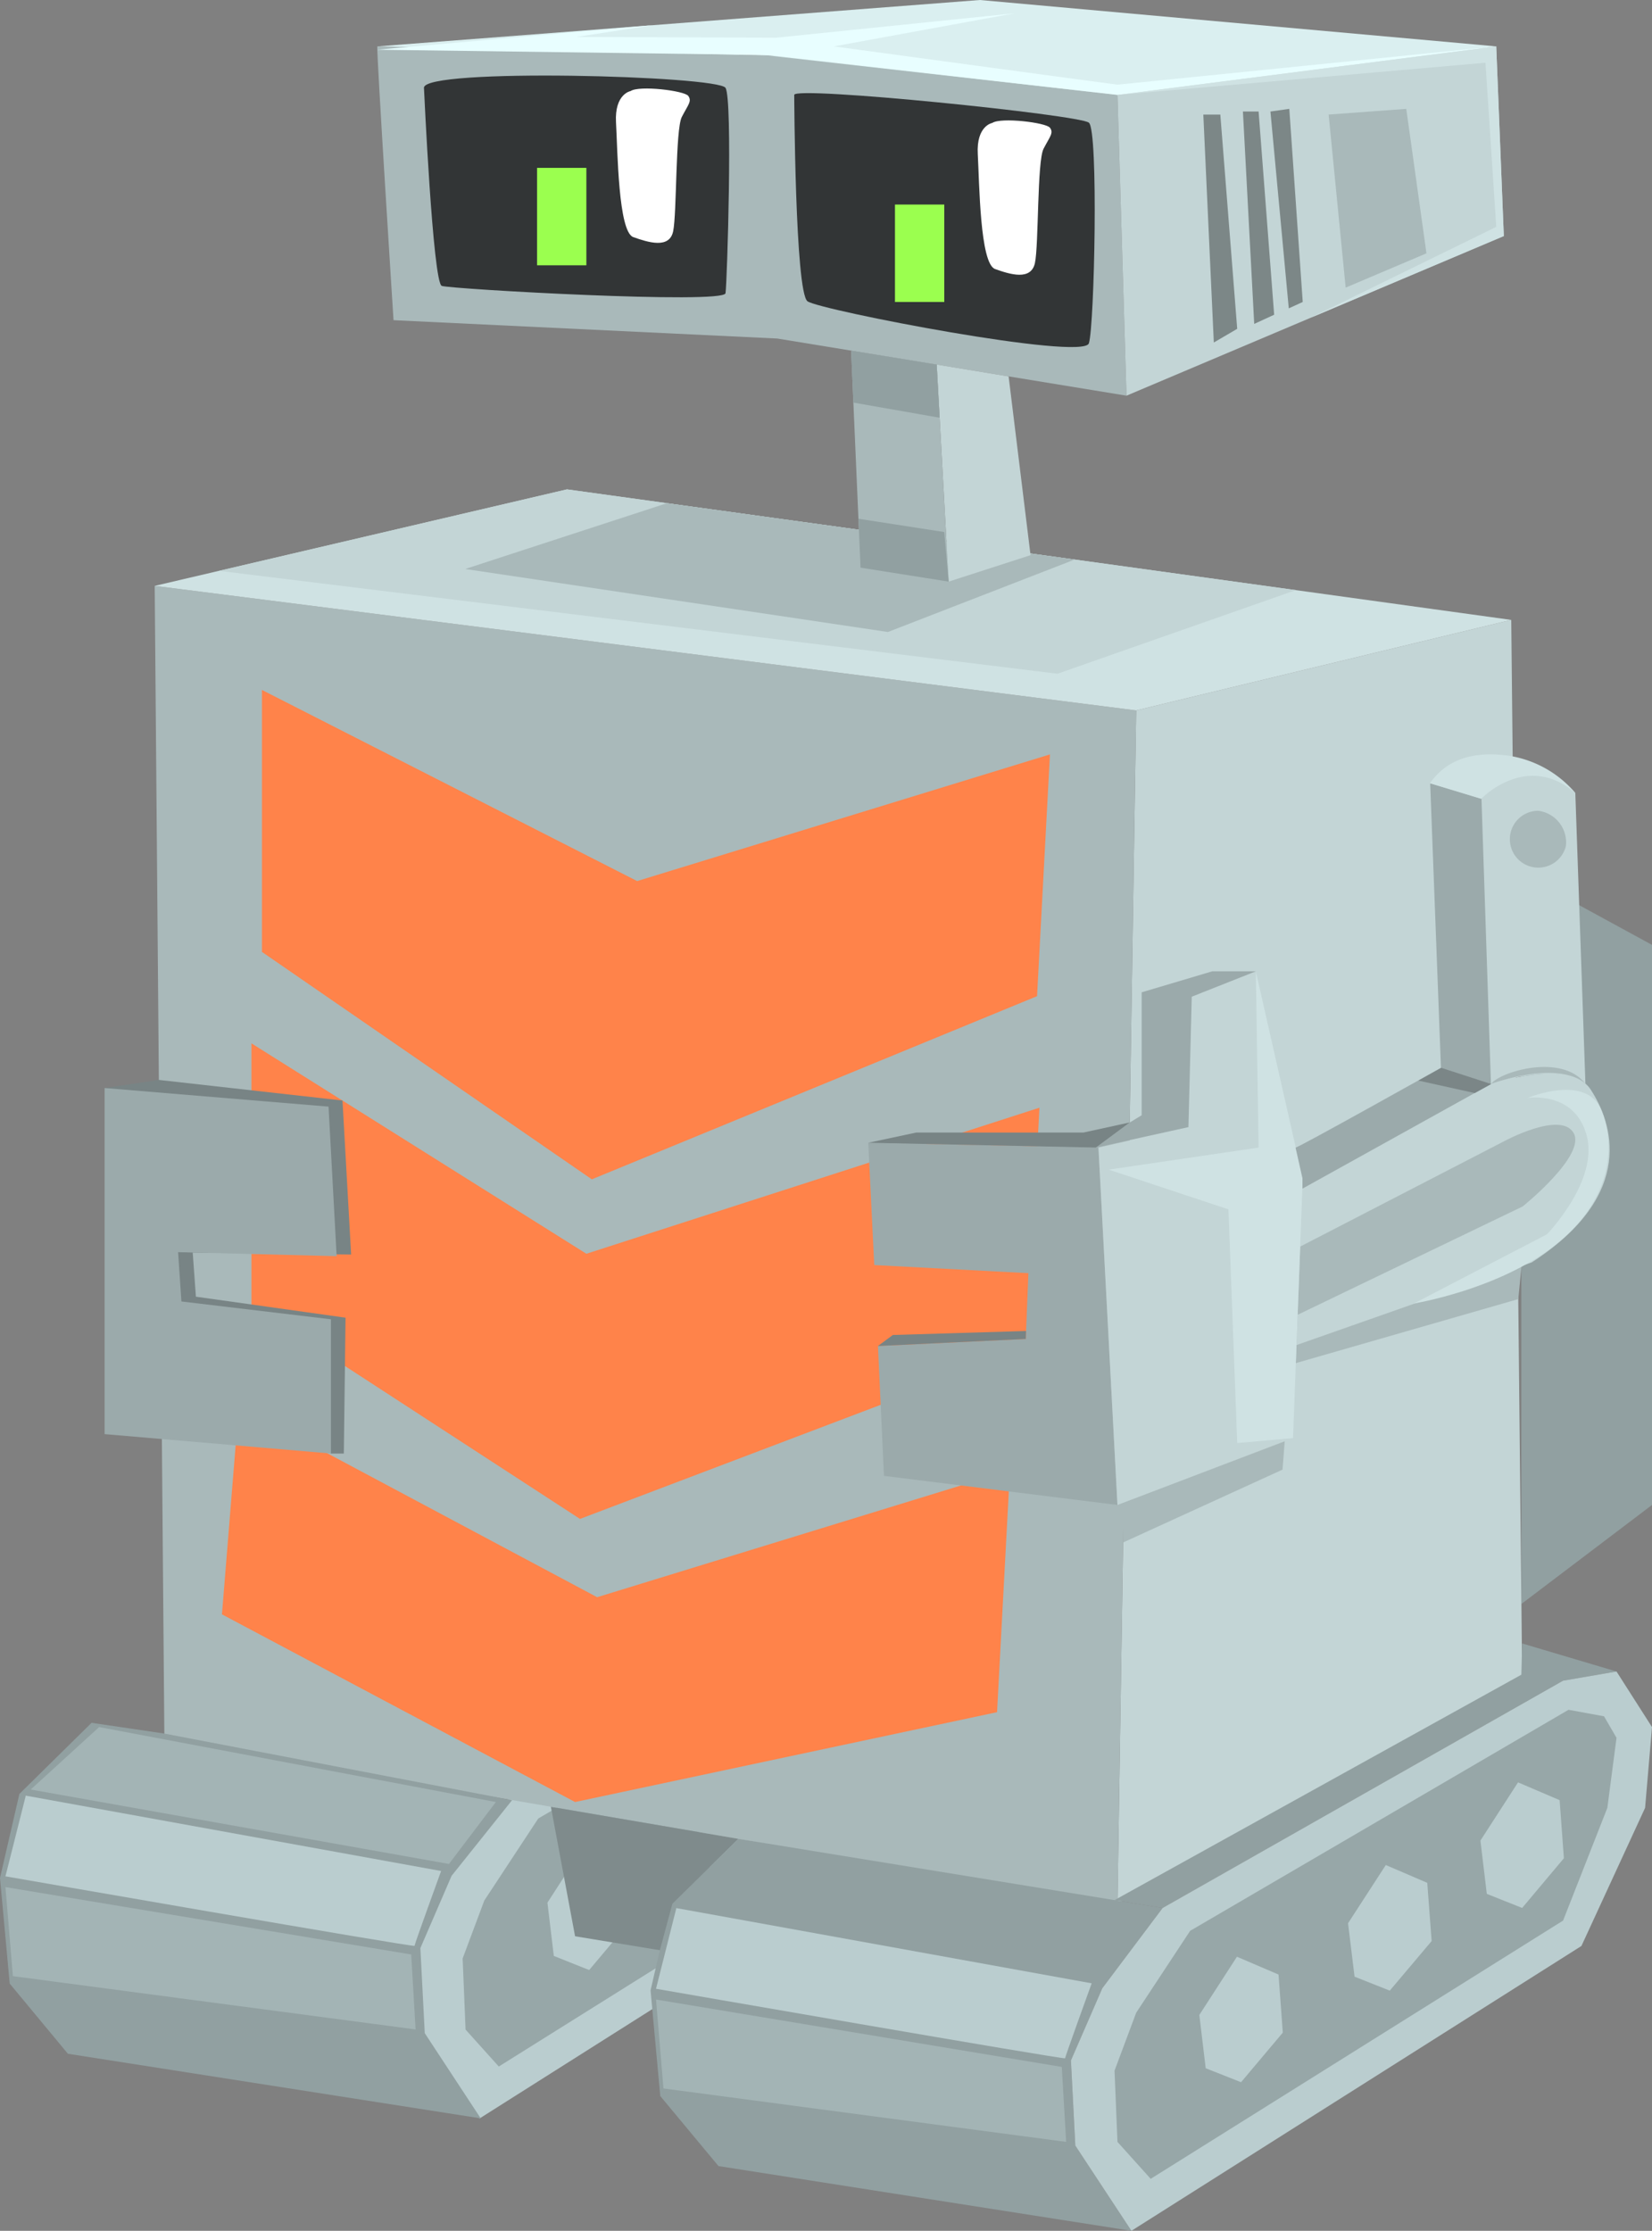 <svg xmlns="http://www.w3.org/2000/svg" viewBox="0 0 124.3 167.84"><rect x="0" y="0" width="124.3" height="167.84" fill="#808080" stroke="none"/><defs><style>.cls-1{fill:#bacdcf;}.cls-2{fill:#97a7a8;}.cls-3{fill:#91a0a1;}.cls-4{fill:#c3d5d6;}.cls-5{fill:#a9b9ba;}.cls-6{fill:#daeff0;}.cls-7{fill:#323536;}.cls-8{fill:#fff;}.cls-9{fill:#9bff4f;}.cls-10{fill:#cfe2e3;}.cls-11{fill:#e8feff;}.cls-12{fill:#7c8787;}.cls-13{fill:#ff834a;}.cls-14{fill:#9baaab;}.cls-15{fill:#7b8687;}.cls-16{fill:#788485;}.cls-17{fill:#a3b4b5;}.cls-18{fill:#7f8b8c;}</style></defs><g id="Слой_2" data-name="Слой 2"><g id="Слой_1-2" data-name="Слой 1"><polygon class="cls-1" points="36.08 159.39 69.94 137.96 74.73 127.58 75.25 121.49 72.58 117.32 68.56 118 38.43 135.1 33.89 141.14 31.53 146.58 31.86 152.98 36.08 159.39"/><polygon class="cls-2" points="40.5 136.82 36.44 142.99 34.81 147.35 35.03 152.7 37.53 155.48 68.56 136.05 71.89 127.58 72.58 122.3 71.64 120.68 68.97 120.19 40.5 136.82"/><polygon class="cls-1" points="44.02 138.77 41.19 143.15 41.67 147.16 44.33 148.22 47.47 144.49 47.15 140.11 44.02 138.77"/><polygon class="cls-1" points="55.22 131.88 52.38 136.25 52.87 140.27 55.52 141.32 58.67 137.59 58.34 133.21 55.22 131.88"/><polygon class="cls-1" points="65.17 125.65 62.34 130.03 62.82 134.04 65.48 135.1 68.62 131.37 68.3 126.99 65.17 125.65"/><polygon class="cls-3" points="114.47 65.73 124.3 71.09 124.3 113.23 114.47 120.68 114.47 65.73"/><polygon class="cls-4" points="85.49 53.45 113.71 46.64 114.53 126.13 84.08 143.24 85.49 53.45"/><polygon class="cls-5" points="114.24 97.74 97.11 102.67 96.5 110.57 84.51 116.05 84.51 102 114.87 91.29 114.24 97.74"/><path class="cls-5" d="M28.39,3.49c-.08.24,1.22,20.6,1.22,20.6l28.87,1.38,26.28,4.3L84.08,7.14,59.29,4.22Z"/><polygon class="cls-4" points="84.08 7.14 112.58 3.49 113.15 17.76 84.76 29.77 84.08 7.14"/><polygon class="cls-6" points="112.58 3.49 73.73 0 28.39 3.49 57.83 4.18 84.08 7.14 112.58 3.49"/><path class="cls-7" d="M31.9,6.61s.67,14.66,1.34,14.9,21.23,1.4,21.35.55.55-14.54,0-15.45S31.82,5.09,31.9,6.61Z"/><path class="cls-7" d="M59.76,7.14s.06,14.86,1,15.53,20.75,4.5,21.17,3.16.73-16,0-16.6S59.75,6.45,59.76,7.14Z"/><path class="cls-8" d="M74.66,9.25s-1.21.2-1.09,2.35.16,8.23,1.3,8.64,2.71.89,3-.45.16-7.66.65-8.6S79.29,10,79,9.61,75.31,8.81,74.66,9.25Z"/><path class="cls-8" d="M47.45,6.85s-1.22.21-1.1,2.36.17,8.23,1.3,8.63,2.72.9,3-.44.17-7.67.65-8.6.77-1.18.49-1.58S48.1,6.41,47.45,6.85Z"/><rect class="cls-9" x="40.41" y="12.63" width="3.71" height="7.33"/><rect class="cls-9" x="67.34" y="15.39" width="3.71" height="7.33"/><polygon class="cls-10" points="84.08 7.14 111.77 4.72 112.58 17.07 98.61 23.91 113.15 17.76 112.58 3.49 84.08 7.14"/><path class="cls-11" d="M84.08,7.14l-26.25-3L28.39,3.74,49.12,1.89l-5.74.89,15,.06L76.34,1,62.74,3.49S84,6.37,84.08,6.37s28.5-2.88,28.5-2.88Z"/><polygon class="cls-5" points="99.97 8.62 101.25 21.64 107.33 19.06 105.81 8.19 99.97 8.62"/><polygon class="cls-12" points="90.54 8.62 91.33 25.77 93.09 24.74 91.82 8.62 90.54 8.62"/><polygon class="cls-12" points="93.52 8.39 94.37 24.37 95.87 23.68 94.7 8.39 93.52 8.39"/><polygon class="cls-12" points="95.59 8.39 96.97 23.2 98.02 22.72 97.01 8.19 95.59 8.39"/><polygon class="cls-5" points="11.64 44.08 85.49 53.45 84.08 143.24 12.37 130.95 11.64 44.08"/><polygon class="cls-13" points="19.71 51.91 19.71 71.62 44.53 88.73 78.03 74.95 79 56.76 47.94 66.29 19.71 51.91"/><polygon class="cls-13" points="18.92 78.5 18.92 98.2 43.64 114.28 77.24 101.53 78.21 83.34 44.12 94.33 18.92 78.5"/><polygon class="cls-13" points="17.97 105.79 16.7 121.46 43.27 135.58 75.02 128.82 75.99 110.63 44.93 120.17 17.97 105.79"/><polygon class="cls-14" points="65.33 85.98 65.78 95.18 77.38 95.79 77.18 100.74 66.06 101.27 66.51 111.04 84.08 113.23 82.65 86.34 65.33 85.98"/><polygon class="cls-4" points="82.65 86.34 89.42 84.8 89.42 74.99 94.49 73.08 98.02 88.65 97.29 108.2 84.08 113.23 82.65 86.34"/><polygon class="cls-14" points="94.49 73.08 91.21 73.08 85.9 74.66 85.9 83.91 82.49 85.98 65.33 85.98 82.45 86.34 89.42 84.8 89.67 74.99 94.49 73.08"/><path class="cls-4" d="M98,89.43l14.21-7.87s5.9-2,7.48.42,3.53,7.85-4.44,13L97.55,101.2Z"/><path class="cls-5" d="M97.83,93.79l15.37-7.94s4.23-2.29,5.2-.61-3.83,5.53-3.83,5.53L97.64,98.92Z"/><polygon class="cls-10" points="83.42 88 92.43 90.99 93.09 108.57 97.29 108.2 98.02 88.65 94.49 73.08 94.7 86.34 83.42 88"/><path class="cls-10" d="M114.93,82.61s4.44-1.87,5.57.93.69,6.89-3.57,10.2-10.54,4.33-10.54,4.33l10-5.2s3.9-4,3-7.42S114.93,82.61,114.93,82.61Z"/><path class="cls-14" d="M98,89.43l0-.78-.52-2.31c0,.13,10.94-6,10.94-6l-.81-21.41,3.86,1.17.71,21.46Z"/><polygon class="cls-15" points="112.2 81.56 108.44 80.34 106.72 81.3 110.96 82.24 112.2 81.56"/><path class="cls-4" d="M119.29,81.54l-.76-21.88s-3.41-4.15-7,.44l.71,21.46S117,79.85,119.29,81.54Z"/><path class="cls-10" d="M118.53,59.66a8.22,8.22,0,0,0-5-2.8c-2.23-.31-4.48,0-5.94,2.07l3.86,1.17S114.86,56.52,118.53,59.66Z"/><path class="cls-5" d="M117.82,63.66A2.14,2.14,0,1,1,115.74,61,2.4,2.4,0,0,1,117.82,63.66Z"/><path class="cls-5" d="M119.29,81.54s-1.59-1.84-7.09,0C112.87,80.64,117.5,79.21,119.29,81.54Z"/><polygon class="cls-16" points="7.87 81.86 11.95 81.25 25.77 82.8 26.42 94.39 14.5 94.24 14.74 97.56 26 99.14 25.87 109.36 24.9 109.36 8.78 100.23 7.87 81.86"/><polygon class="cls-14" points="7.87 81.86 7.87 107.9 24.9 109.36 24.9 99.26 13.65 97.92 13.4 94.21 25.33 94.51 24.72 83.26 7.87 81.86"/><polygon class="cls-16" points="65.33 85.98 68.94 85.21 81.52 85.21 85 84.45 82.45 86.34 65.33 85.98"/><polygon class="cls-16" points="66.06 101.27 67.18 100.44 77.2 100.14 77.18 100.74 66.06 101.27"/><polygon class="cls-10" points="113.71 46.64 42.66 36.82 11.64 44.08 85.49 53.45 113.71 46.64"/><polygon class="cls-4" points="97.5 44.4 79.57 50.69 16.49 42.95 42.66 36.82 97.5 44.4"/><polygon class="cls-5" points="80.86 42.1 66.81 47.55 35 42.81 50.18 37.86 80.86 42.1"/><polygon class="cls-4" points="75.89 28.32 77.54 41.77 71.38 43.76 70.48 27.43 75.89 28.32"/><polygon class="cls-5" points="71.38 43.76 64.75 42.71 64.04 26.38 70.48 27.43 71.38 43.76"/><polygon class="cls-3" points="64.21 30.29 70.7 31.43 70.48 27.43 64.04 26.38 64.21 30.29"/><polygon class="cls-3" points="71.38 43.76 64.75 42.71 64.59 39.03 71.05 40.03 71.38 43.76"/><polygon class="cls-3" points="12.37 130.43 6.89 129.62 1.46 134.97 0 141.29 0.73 149.24 5.11 154.52 36.17 159.38 31.96 152.97 31.63 146.57 33.98 141.13 38.53 135.44 12.37 130.43"/><polygon class="cls-17" points="7.46 129.94 2.31 134.64 33.78 140.24 37.31 135.58 7.46 129.94"/><polygon class="cls-1" points="1.87 135.09 1.94 135.1 1.95 135.09 1.87 135.09"/><path class="cls-1" d="M1.94,135.1.41,141.17s30.78,5.36,30.78,5.23,2-5.63,2-5.63Z"/><polygon class="cls-17" points="0.41 141.98 0.97 148.68 31.27 152.69 30.94 147.05 0.41 141.98"/><polygon class="cls-3" points="55.56 138.35 50.41 143.42 48.95 149.75 49.68 157.7 54.06 162.97 85.13 167.84 80.91 161.43 80.58 155.02 82.94 149.59 87.48 143.55 55.56 138.35"/><polygon class="cls-1" points="50.82 143.55 50.89 143.56 50.9 143.55 50.82 143.55"/><path class="cls-1" d="M50.89,143.56l-1.53,6.07s30.78,5.35,30.78,5.23,2-5.64,2-5.64Z"/><polygon class="cls-17" points="49.36 150.44 49.92 157.13 80.22 161.15 79.89 155.51 49.36 150.44"/><polygon class="cls-3" points="87.48 143.55 117.61 126.45 121.63 125.76 114.53 123.65 114.47 126 83.86 142.96 87.48 143.55"/><polygon class="cls-1" points="85.13 167.84 118.99 146.41 123.78 136.02 124.3 129.94 121.63 125.76 117.61 126.45 87.48 143.55 82.94 149.59 80.58 155.02 80.91 161.43 85.13 167.84"/><polygon class="cls-2" points="89.55 145.27 85.49 151.43 83.86 155.79 84.08 161.15 86.58 163.93 117.61 144.5 120.94 136.02 121.63 130.75 120.69 129.13 118.02 128.64 89.55 145.27"/><polygon class="cls-1" points="93.07 147.22 90.24 151.6 90.72 155.61 93.38 156.66 96.52 152.93 96.2 148.56 93.07 147.22"/><polygon class="cls-1" points="104.27 140.32 101.43 144.7 101.92 148.72 104.57 149.77 107.72 146.04 107.39 141.66 104.27 140.32"/><polygon class="cls-1" points="114.22 134.1 111.39 138.48 111.87 142.49 114.53 143.55 117.67 139.81 117.35 135.44 114.22 134.1"/><polygon class="cls-18" points="41.45 135.94 43.27 145.68 49.65 146.73 50.59 143.24 55.56 138.35 41.45 135.94"/></g></g></svg>